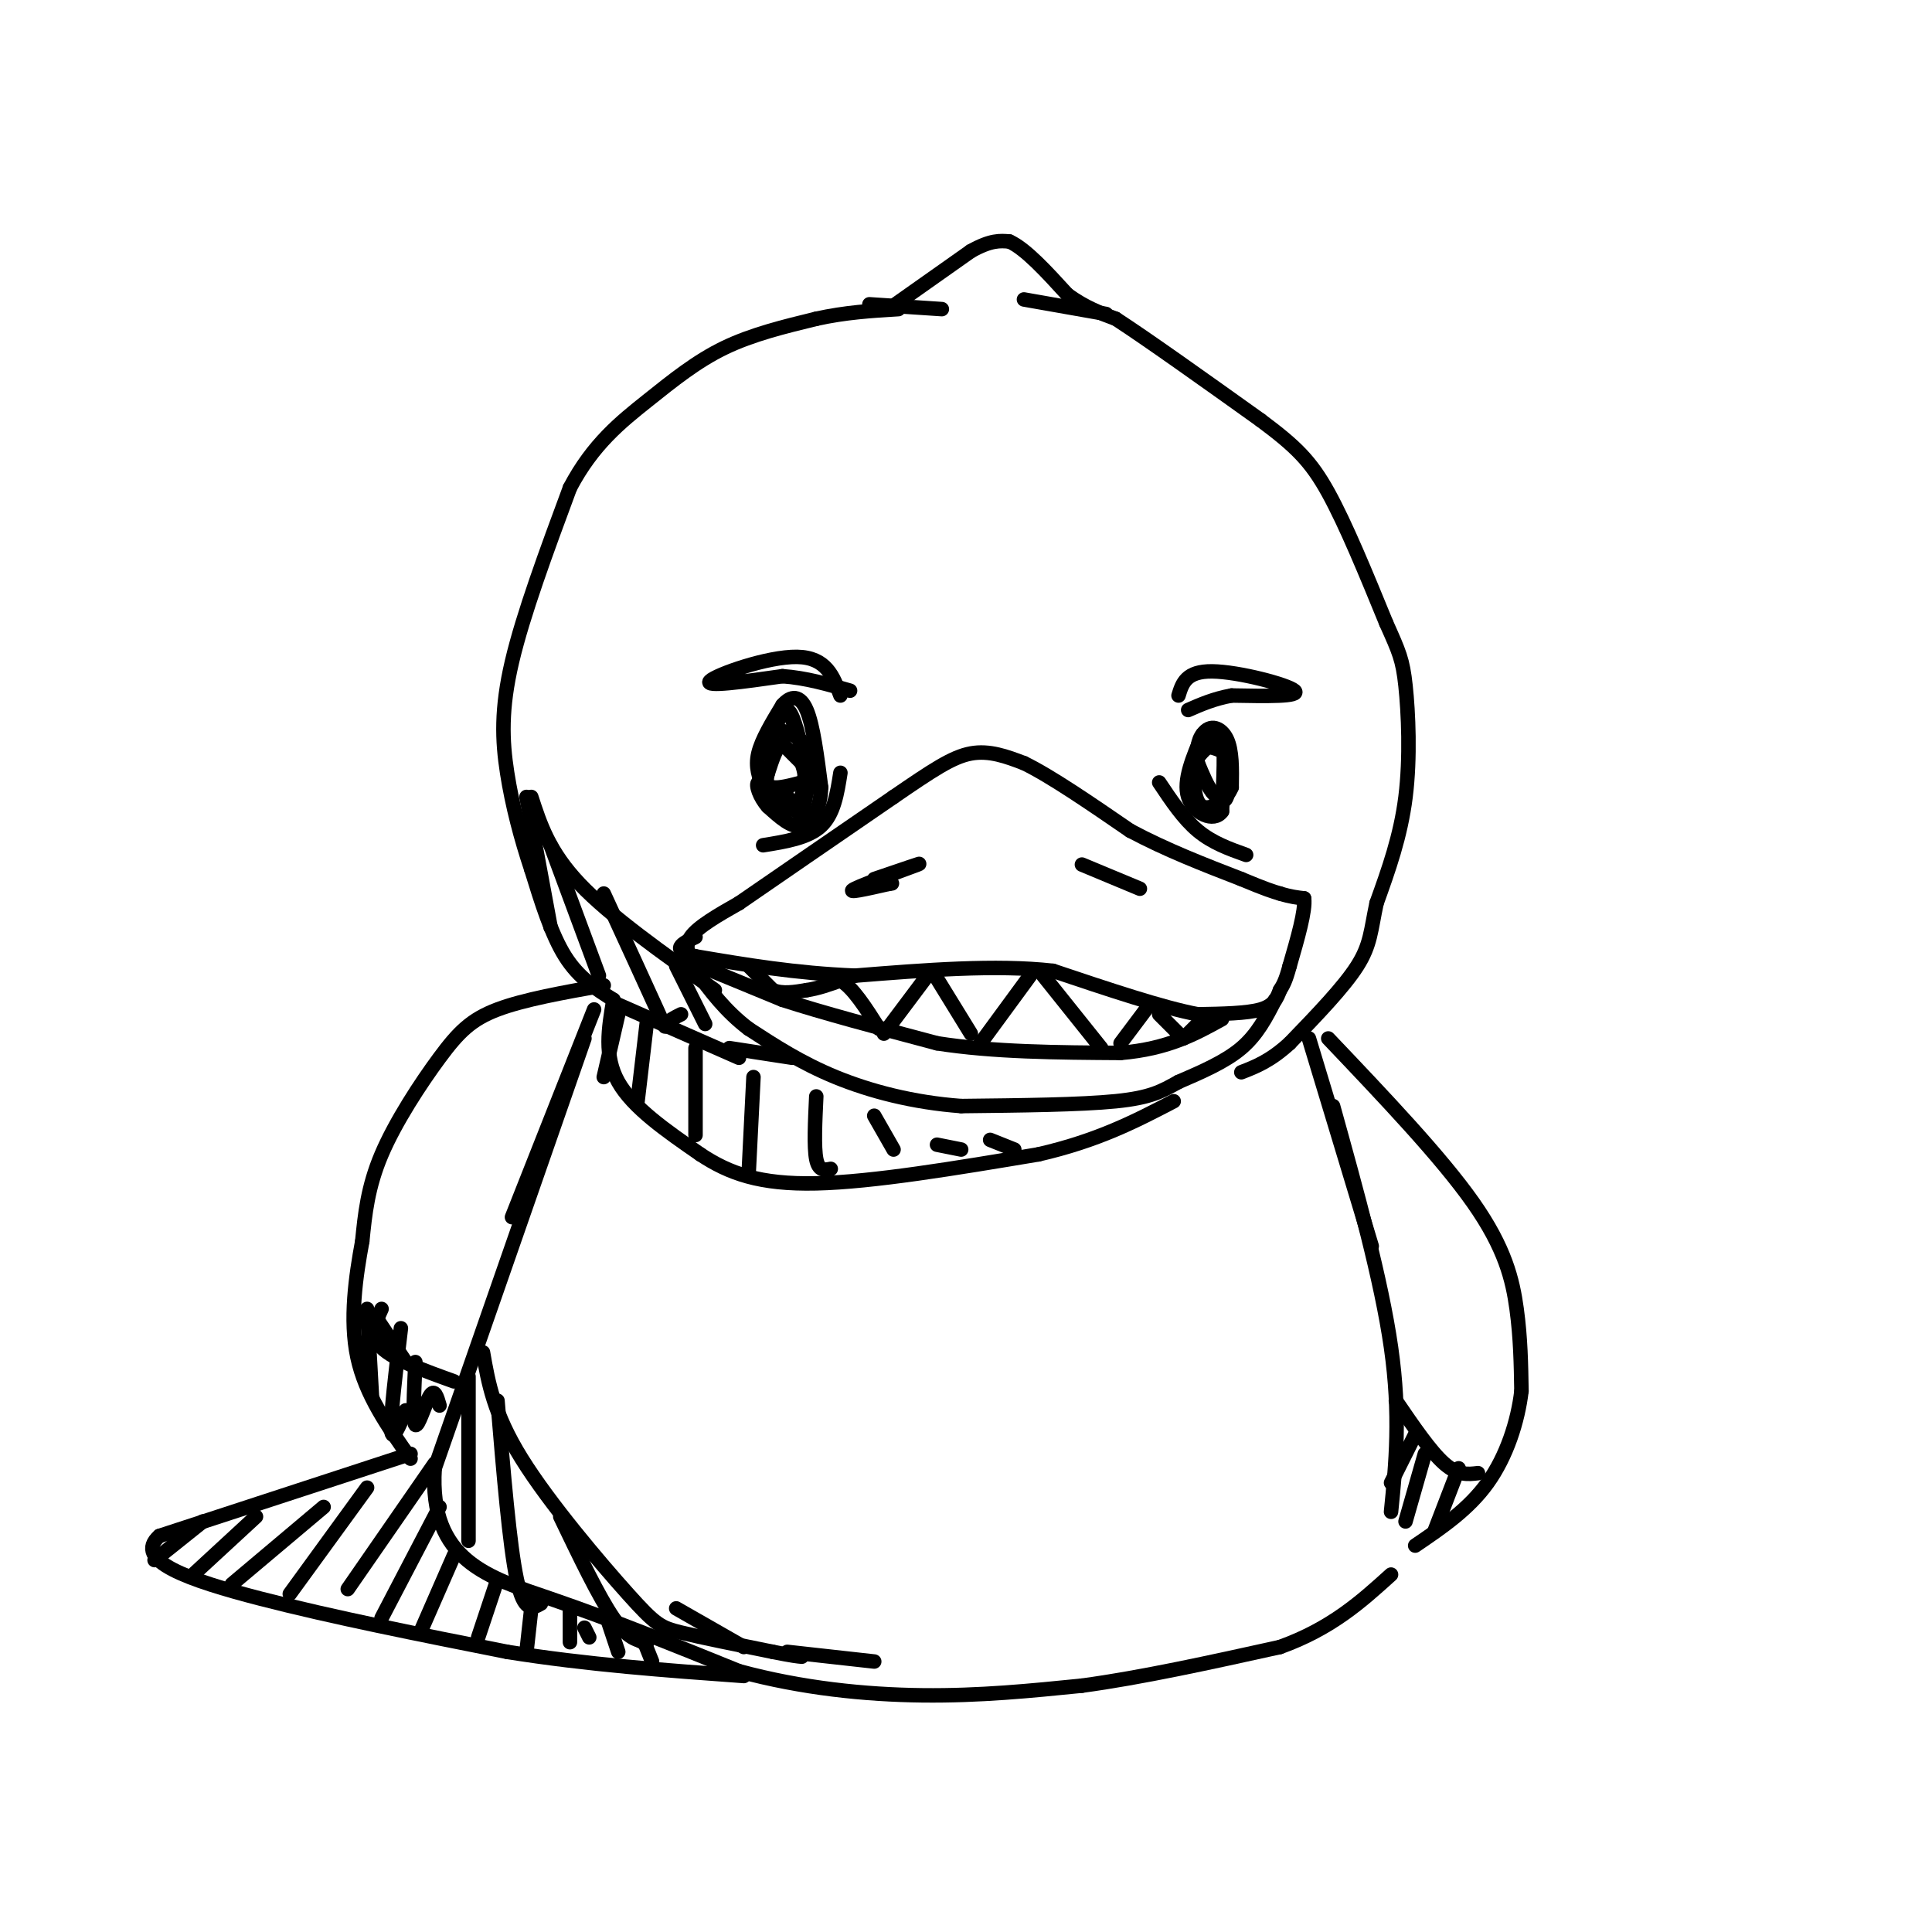 <svg viewBox='0 0 400 400' version='1.1' xmlns='http://www.w3.org/2000/svg' xmlns:xlink='http://www.w3.org/1999/xlink'><g fill='none' stroke='#000000' stroke-width='3' stroke-linecap='round' stroke-linejoin='round'><path d='M123,209c0.000,0.000 -17.000,43.000 -17,43'/><path d='M121,215c0.000,0.000 -31.000,89.000 -31,89'/><path d='M90,304c-1.222,19.178 11.222,22.622 24,27c12.778,4.378 25.889,9.689 39,15'/><path d='M153,346c13.044,3.533 26.156,4.867 38,5c11.844,0.133 22.422,-0.933 33,-2'/><path d='M224,349c12.333,-1.667 26.667,-4.833 41,-8'/><path d='M265,341c10.667,-3.833 16.833,-9.417 23,-15'/><path d='M271,215c0.000,0.000 13.000,43.000 13,43'/><path d='M276,229c5.000,18.000 10.000,36.000 12,50c2.000,14.000 1.000,24.000 0,34'/><path d='M275,215c11.689,12.289 23.378,24.578 30,34c6.622,9.422 8.178,15.978 9,22c0.822,6.022 0.911,11.511 1,17'/><path d='M315,288c-0.733,6.289 -3.067,13.511 -7,19c-3.933,5.489 -9.467,9.244 -15,13'/><path d='M125,204c-8.274,1.470 -16.548,2.940 -22,5c-5.452,2.060 -8.083,4.708 -12,10c-3.917,5.292 -9.119,13.226 -12,20c-2.881,6.774 -3.440,12.387 -4,18'/><path d='M75,257c-1.333,7.200 -2.667,16.200 -1,24c1.667,7.800 6.333,14.400 11,21'/><path d='M85,301c0.000,0.000 -52.000,17.000 -52,17'/><path d='M33,318c-5.689,5.044 6.089,9.156 21,13c14.911,3.844 32.956,7.422 51,11'/><path d='M105,342c16.667,2.667 32.833,3.833 49,5'/><path d='M42,315c0.000,0.000 -10.000,8.000 -10,8'/><path d='M53,314c0.000,0.000 -13.000,12.000 -13,12'/><path d='M67,312c0.000,0.000 -19.000,16.000 -19,16'/><path d='M76,308c0.000,0.000 -16.000,22.000 -16,22'/><path d='M90,303c0.000,0.000 -18.000,26.000 -18,26'/><path d='M91,312c0.000,0.000 -12.000,23.000 -12,23'/><path d='M94,322c0.000,0.000 -7.000,16.000 -7,16'/><path d='M103,327c0.000,0.000 -4.000,12.000 -4,12'/><path d='M110,333c0.000,0.000 -1.000,9.000 -1,9'/><path d='M121,337c0.000,0.000 1.000,2.000 1,2'/><path d='M128,337c0.000,0.000 5.000,3.000 5,3'/><path d='M118,333c0.000,0.000 0.000,7.000 0,7'/><path d='M126,336c0.000,0.000 2.000,6.000 2,6'/><path d='M133,339c0.000,0.000 2.000,5.000 2,5'/><path d='M127,207c-1.000,5.833 -2.000,11.667 1,17c3.000,5.333 10.000,10.167 17,15'/><path d='M145,239c5.933,3.933 12.267,6.267 24,6c11.733,-0.267 28.867,-3.133 46,-6'/><path d='M215,239c12.333,-2.833 20.167,-6.917 28,-11'/><path d='M128,208c0.000,0.000 25.000,11.000 25,11'/><path d='M128,210c0.000,0.000 -3.000,13.000 -3,13'/><path d='M134,211c0.000,0.000 -2.000,17.000 -2,17'/><path d='M144,217c0.000,0.000 0.000,18.000 0,18'/><path d='M156,223c0.000,0.000 -1.000,20.000 -1,20'/><path d='M169,227c-0.250,5.250 -0.500,10.500 0,13c0.500,2.500 1.750,2.250 3,2'/><path d='M181,231c0.000,0.000 4.000,7.000 4,7'/><path d='M194,237c0.000,0.000 5.000,1.000 5,1'/><path d='M205,236c0.000,0.000 5.000,2.000 5,2'/><path d='M100,280c1.107,6.345 2.214,12.690 8,22c5.786,9.310 16.250,21.583 22,28c5.750,6.417 6.786,6.976 11,8c4.214,1.024 11.607,2.512 19,4'/><path d='M160,342c4.167,0.833 5.083,0.917 6,1'/><path d='M97,285c0.000,0.000 0.000,34.000 0,34'/><path d='M103,290c1.250,15.000 2.500,30.000 4,37c1.500,7.000 3.250,6.000 5,5'/><path d='M116,314c4.000,8.333 8.000,16.667 11,21c3.000,4.333 5.000,4.667 7,5'/><path d='M140,333c0.000,0.000 14.000,8.000 14,8'/><path d='M163,342c0.000,0.000 18.000,2.000 18,2'/><path d='M166,158c0.000,0.000 -4.000,-4.000 -4,-4'/><path d='M162,154c-1.167,0.333 -2.083,3.167 -3,6'/><path d='M159,160c-0.511,1.644 -0.289,2.756 1,3c1.289,0.244 3.644,-0.378 6,-1'/><path d='M166,162c1.000,-0.833 0.500,-2.417 0,-4'/><path d='M158,163c-0.833,-2.083 -1.667,-4.167 -1,-7c0.667,-2.833 2.833,-6.417 5,-10'/><path d='M162,146c1.756,-2.044 3.644,-2.156 5,1c1.356,3.156 2.178,9.578 3,16'/><path d='M170,163c-0.111,4.444 -1.889,7.556 -4,8c-2.111,0.444 -4.556,-1.778 -7,-4'/><path d='M159,167c-1.756,-1.911 -2.644,-4.689 -2,-5c0.644,-0.311 2.822,1.844 5,4'/><path d='M162,166c1.321,1.250 2.125,2.375 3,1c0.875,-1.375 1.821,-5.250 2,-6c0.179,-0.750 -0.411,1.625 -1,4'/><path d='M166,165c-0.158,1.694 -0.053,3.928 -1,3c-0.947,-0.928 -2.947,-5.019 -3,-5c-0.053,0.019 1.842,4.148 3,5c1.158,0.852 1.579,-1.574 2,-4'/><path d='M167,164c0.578,-2.444 1.022,-6.556 0,-9c-1.022,-2.444 -3.511,-3.222 -6,-4'/><path d='M161,151c-1.689,0.667 -2.911,4.333 -3,5c-0.089,0.667 0.956,-1.667 2,-4'/><path d='M160,152c0.844,-2.089 1.956,-5.311 3,-5c1.044,0.311 2.022,4.156 3,8'/><path d='M166,155c0.167,0.333 -0.917,-2.833 -2,-6'/><path d='M247,161c0.417,-2.583 0.833,-5.167 2,-6c1.167,-0.833 3.083,0.083 5,1'/><path d='M254,156c0.911,2.200 0.689,7.200 0,9c-0.689,1.800 -1.844,0.400 -3,-1'/><path d='M251,164c-1.000,-1.167 -2.000,-3.583 -3,-6'/><path d='M248,158c-0.422,-2.267 0.022,-4.933 1,-6c0.978,-1.067 2.489,-0.533 4,0'/><path d='M253,152c0.667,2.667 0.333,9.333 0,16'/><path d='M253,168c-1.689,2.400 -5.911,0.400 -7,-3c-1.089,-3.400 0.956,-8.200 3,-13'/><path d='M249,152c1.533,-2.244 3.867,-1.356 5,1c1.133,2.356 1.067,6.178 1,10'/><path d='M255,163c-1.089,2.800 -4.311,4.800 -6,4c-1.689,-0.800 -1.844,-4.400 -2,-8'/><path d='M247,159c0.500,-2.333 2.750,-4.167 5,-6'/><path d='M252,153c1.000,-0.833 1.000,0.083 1,1'/><path d='M144,200c-1.250,-1.917 -2.500,-3.833 -1,-6c1.500,-2.167 5.750,-4.583 10,-7'/><path d='M153,187c7.000,-4.833 19.500,-13.417 32,-22'/><path d='M185,165c8.044,-5.511 12.156,-8.289 16,-9c3.844,-0.711 7.422,0.644 11,2'/><path d='M212,158c5.500,2.667 13.750,8.333 22,14'/><path d='M234,172c7.500,4.000 15.250,7.000 23,10'/><path d='M257,182c5.167,2.167 6.583,2.583 8,3'/><path d='M265,185c2.167,0.667 3.583,0.833 5,1'/><path d='M270,186c0.333,2.500 -1.333,8.250 -3,14'/><path d='M267,200c-0.833,3.167 -1.417,4.083 -2,5'/><path d='M265,205c-0.622,1.622 -1.178,3.178 -4,4c-2.822,0.822 -7.911,0.911 -13,1'/><path d='M248,210c-7.167,-1.333 -18.583,-5.167 -30,-9'/><path d='M218,201c-11.833,-1.333 -26.417,-0.167 -41,1'/><path d='M177,202c-12.333,-0.500 -22.667,-2.250 -33,-4'/><path d='M144,198c-5.500,-1.333 -2.750,-2.667 0,-4'/><path d='M145,200c0.000,0.000 17.000,7.000 17,7'/><path d='M162,207c8.167,2.667 20.083,5.833 32,9'/><path d='M194,216c11.667,1.833 24.833,1.917 38,2'/><path d='M232,218c9.833,-0.833 15.417,-3.917 21,-7'/><path d='M264,207c-1.833,3.583 -3.667,7.167 -7,10c-3.333,2.833 -8.167,4.917 -13,7'/><path d='M244,224c-3.489,1.933 -5.711,3.267 -13,4c-7.289,0.733 -19.644,0.867 -32,1'/><path d='M199,229c-9.956,-0.733 -18.844,-3.067 -26,-6c-7.156,-2.933 -12.578,-6.467 -18,-10'/><path d='M155,213c-4.833,-3.667 -7.917,-7.833 -11,-12'/><path d='M151,217c0.000,0.000 13.000,2.000 13,2'/><path d='M155,200c0.000,0.000 5.000,5.000 5,5'/><path d='M160,205c2.000,0.833 4.500,0.417 7,0'/><path d='M167,205c2.333,-0.333 4.667,-1.167 7,-2'/><path d='M174,203c2.500,1.333 5.250,5.667 8,10'/><path d='M183,214c0.000,0.000 9.000,-12.000 9,-12'/><path d='M193,201c0.000,0.000 8.000,13.000 8,13'/><path d='M203,216c0.000,0.000 11.000,-15.000 11,-15'/><path d='M216,202c0.000,0.000 12.000,15.000 12,15'/><path d='M232,216c0.000,0.000 6.000,-8.000 6,-8'/><path d='M240,210c0.000,0.000 5.000,5.000 5,5'/><path d='M246,214c0.000,0.000 4.000,-4.000 4,-4'/><path d='M174,160c-0.667,4.250 -1.333,8.500 -4,11c-2.667,2.500 -7.333,3.250 -12,4'/><path d='M240,162c2.500,3.750 5.000,7.500 8,10c3.000,2.500 6.500,3.750 10,5'/><path d='M244,144c0.778,-2.533 1.556,-5.067 7,-5c5.444,0.067 15.556,2.733 17,4c1.444,1.267 -5.778,1.133 -13,1'/><path d='M255,144c-3.667,0.667 -6.333,1.833 -9,3'/><path d='M174,144c-1.467,-3.956 -2.933,-7.911 -9,-8c-6.067,-0.089 -16.733,3.689 -18,5c-1.267,1.311 6.867,0.156 15,-1'/><path d='M162,140c4.833,0.333 9.417,1.667 14,3'/><path d='M127,207c-3.583,-2.250 -7.167,-4.500 -10,-9c-2.833,-4.500 -4.917,-11.250 -7,-18'/><path d='M110,180c-2.131,-6.369 -3.958,-13.292 -5,-20c-1.042,-6.708 -1.298,-13.202 1,-23c2.298,-9.798 7.149,-22.899 12,-36'/><path d='M118,101c4.750,-9.060 10.625,-13.708 16,-18c5.375,-4.292 10.250,-8.226 16,-11c5.750,-2.774 12.375,-4.387 19,-6'/><path d='M169,66c6.000,-1.333 11.500,-1.667 17,-2'/><path d='M184,64c0.000,0.000 17.000,-12.000 17,-12'/><path d='M201,52c4.167,-2.333 6.083,-2.167 8,-2'/><path d='M209,50c3.333,1.500 7.667,6.250 12,11'/><path d='M221,61c3.667,2.667 6.833,3.833 10,5'/><path d='M231,66c6.667,4.333 18.333,12.667 30,21'/><path d='M261,87c7.244,5.400 10.356,8.400 14,15c3.644,6.600 7.822,16.800 12,27'/><path d='M287,129c2.690,6.012 3.417,7.542 4,13c0.583,5.458 1.024,14.845 0,23c-1.024,8.155 -3.512,15.077 -6,22'/><path d='M285,187c-1.200,5.600 -1.200,8.600 -4,13c-2.800,4.400 -8.400,10.200 -14,16'/><path d='M267,216c-4.000,3.667 -7.000,4.833 -10,6'/><path d='M180,63c0.000,0.000 15.000,1.000 15,1'/><path d='M212,62c0.000,0.000 17.000,3.000 17,3'/><path d='M181,182c5.400,-1.844 10.800,-3.689 9,-3c-1.800,0.689 -10.800,3.911 -13,5c-2.200,1.089 2.400,0.044 7,-1'/><path d='M184,183c1.167,-0.167 0.583,-0.083 0,0'/><path d='M236,184c-6.000,-2.500 -12.000,-5.000 -12,-5c0.000,0.000 6.000,2.500 12,5'/><path d='M289,290c3.583,5.250 7.167,10.500 10,13c2.833,2.500 4.917,2.250 7,2'/><path d='M293,297c0.000,0.000 -5.000,10.000 -5,10'/><path d='M295,301c0.000,0.000 -4.000,14.000 -4,14'/><path d='M302,304c0.000,0.000 -5.000,13.000 -5,13'/><path d='M78,273c0.000,0.000 6.000,9.000 6,9'/><path d='M79,271c-1.250,2.750 -2.500,5.500 0,8c2.500,2.500 8.750,4.750 15,7'/><path d='M76,271c0.000,0.000 1.000,18.000 1,18'/><path d='M83,275c-1.083,9.083 -2.167,18.167 -2,21c0.167,2.833 1.583,-0.583 3,-4'/><path d='M86,282c-0.289,6.200 -0.578,12.400 0,13c0.578,0.600 2.022,-4.400 3,-6c0.978,-1.600 1.489,0.200 2,2'/><path d='M110,165c1.833,5.667 3.667,11.333 10,18c6.333,6.667 17.167,14.333 28,22'/><path d='M109,165c0.000,0.000 5.000,27.000 5,27'/><path d='M114,175c0.000,0.000 10.000,27.000 10,27'/><path d='M125,185c4.489,9.756 8.978,19.511 11,24c2.022,4.489 1.578,3.711 2,3c0.422,-0.711 1.711,-1.356 3,-2'/><path d='M140,200c0.000,0.000 6.000,12.000 6,12'/></g>
</svg>